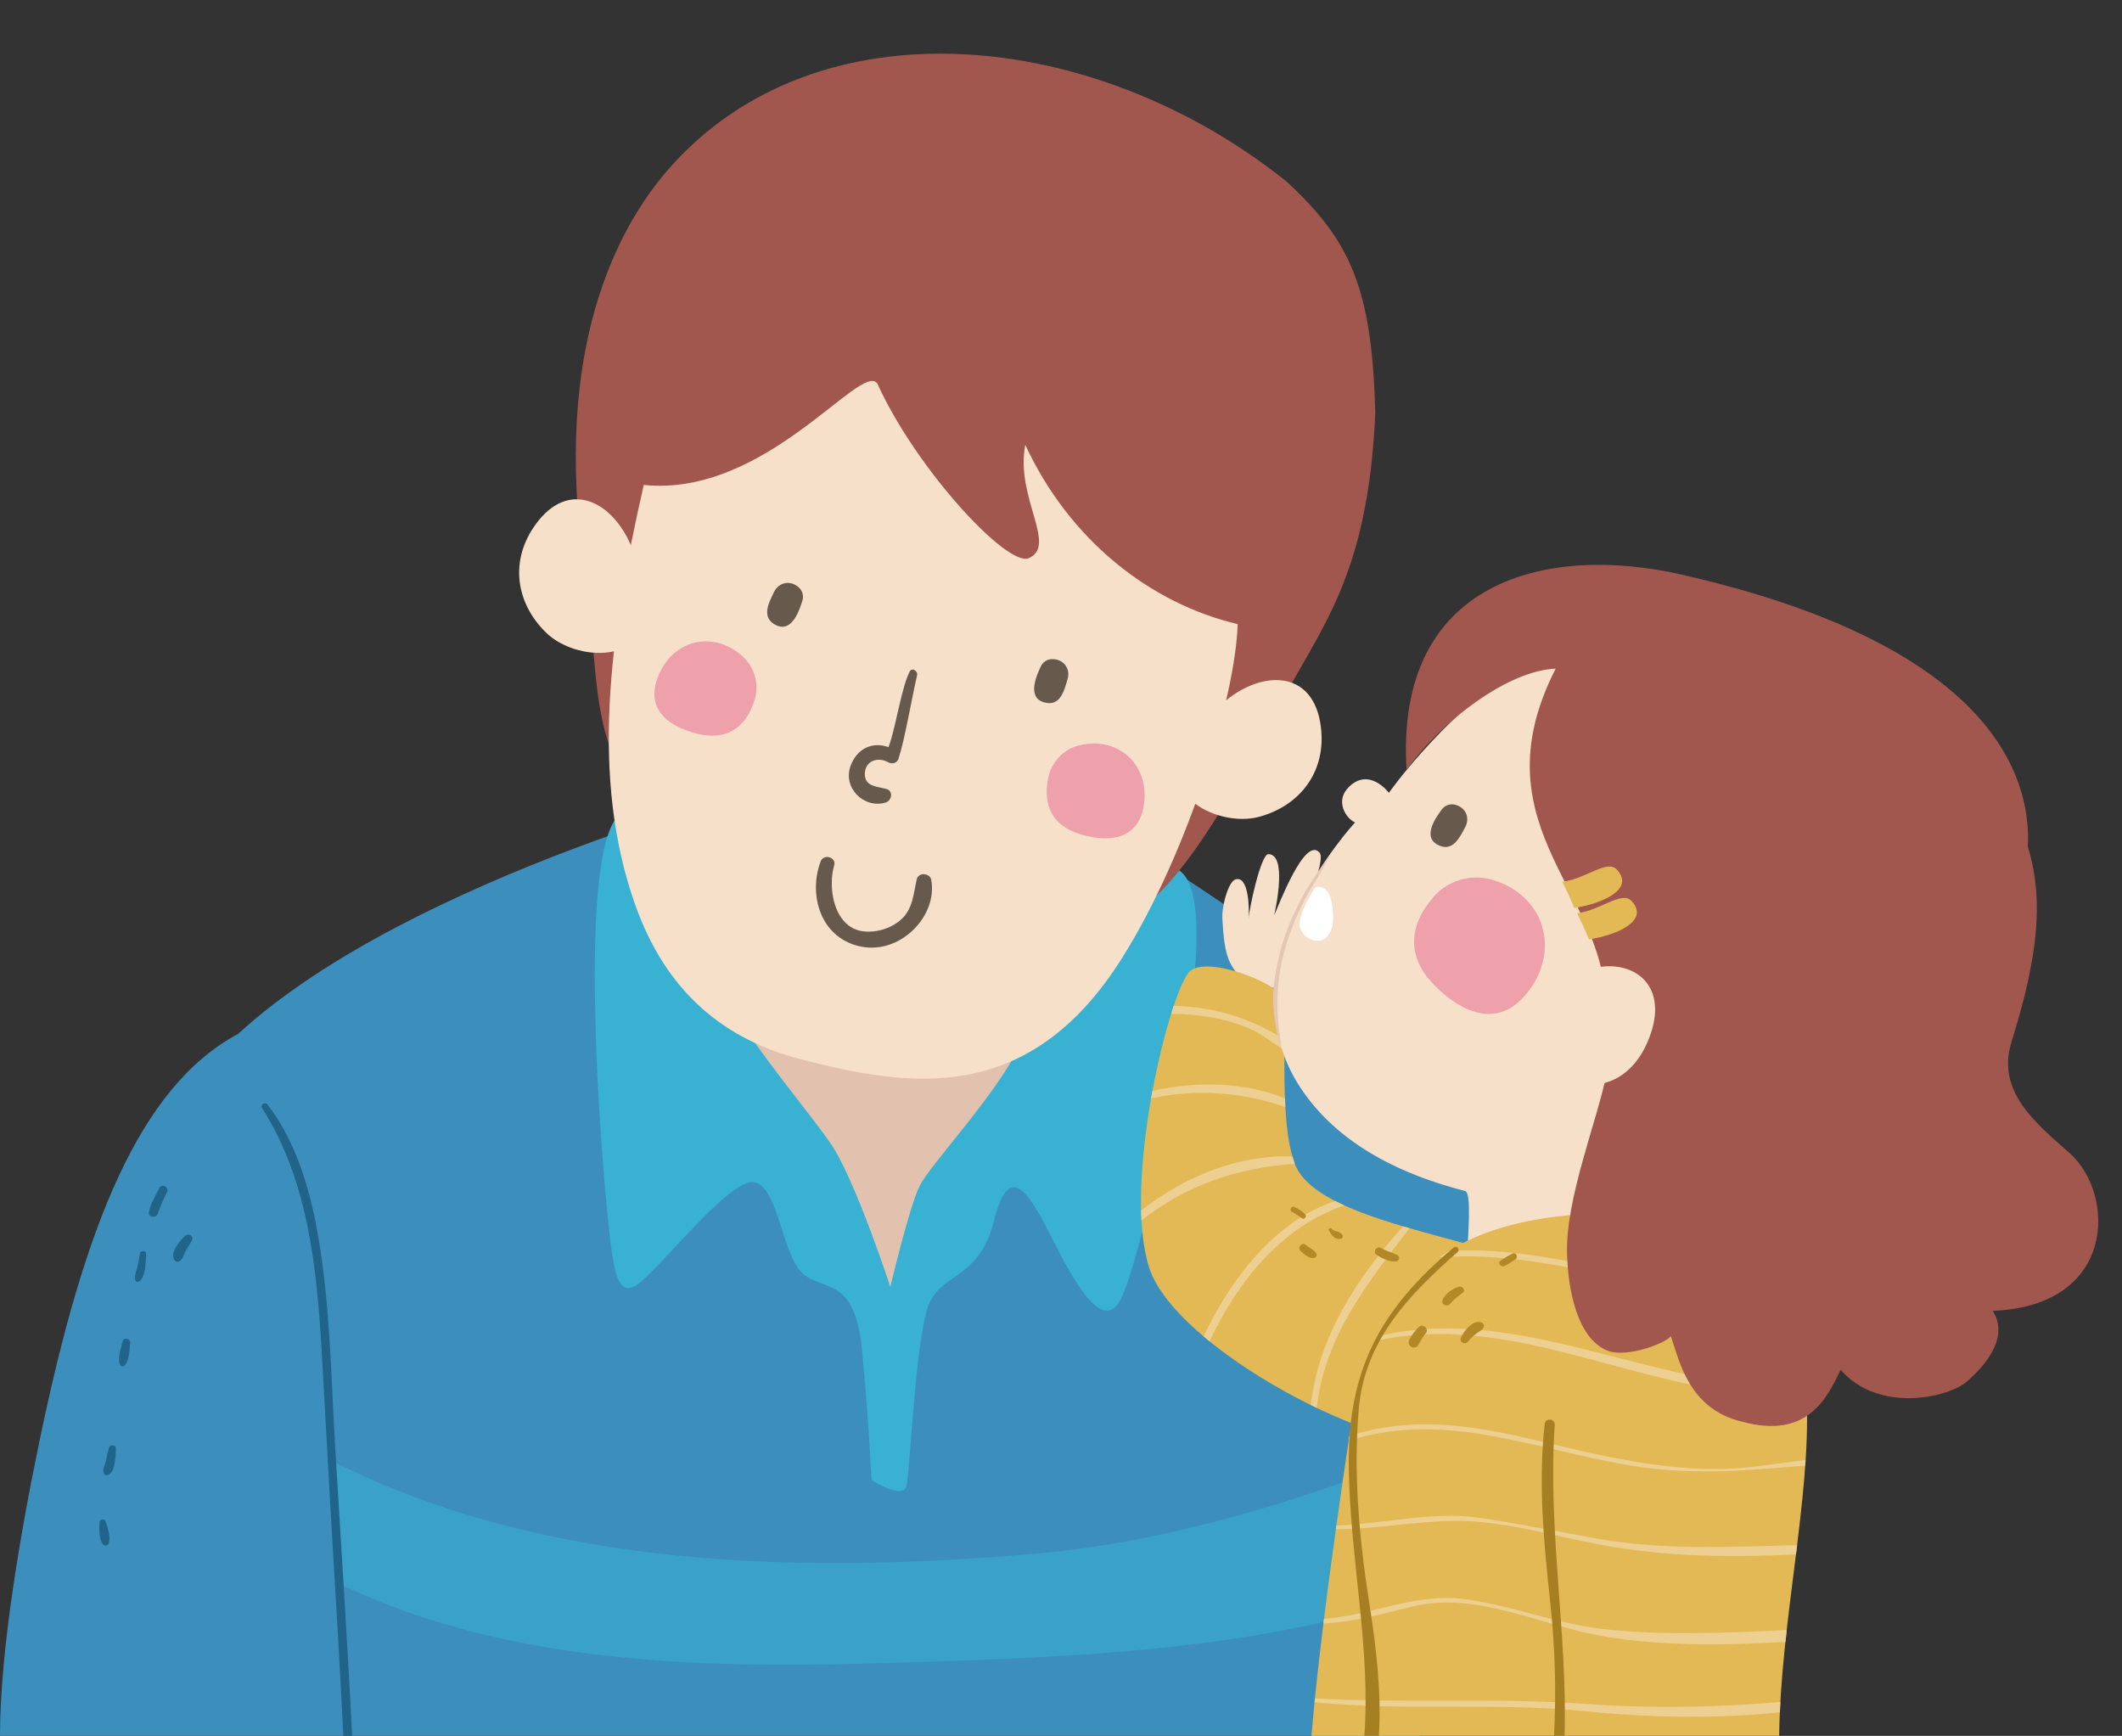 <?xml version="1.0" encoding="UTF-8"?><svg xmlns="http://www.w3.org/2000/svg" xmlns:xlink="http://www.w3.org/1999/xlink" height="485.2" preserveAspectRatio="xMidYMid meet" version="1.0" viewBox="0.0 -15.0 593.2 485.2" width="593.2" zoomAndPan="magnify"><rect x="0.0" y="-15.0" width="593.2" height="485.2" fill="#333333" stroke="none"/><defs><clipPath id="a"><path d="M 0 203 L 437 203 L 437 470.191 L 0 470.191 Z M 0 203"/></clipPath><clipPath id="b"><path d="M 73 293 L 99 293 L 99 470.191 L 73 470.191 Z M 73 293"/></clipPath><clipPath id="c"><path d="M 366 324 L 506 324 L 506 470.191 L 366 470.191 Z M 366 324"/></clipPath><clipPath id="d"><path d="M 377 333 L 408 333 L 408 470.191 L 377 470.191 Z M 377 333"/></clipPath><clipPath id="e"><path d="M 430 381 L 438 381 L 438 470.191 L 430 470.191 Z M 430 381"/></clipPath><clipPath id="f"><path d="M 438 190 L 586.57 190 L 586.57 384 L 438 384 Z M 438 190"/></clipPath></defs><g><g clip-path="url(#a)"><path d="M 436.809 359.406 C 434.965 328.125 413.227 287.395 398.309 282.41 C 368.215 252.387 317.336 221.648 317.336 221.648 L 217.629 203.879 C 217.629 203.879 114.961 229.547 66.59 273.969 C 38.949 288.777 23.602 327.727 11.305 386.508 C 6.301 410.438 0 445.289 0 470.191 L 397.02 470.191 C 393.852 426.293 438.25 383.93 436.809 359.406" fill="#3c8fbc"/></g><g><path d="M 92.691 393.312 L 95.27 427.895 C 143.109 450.805 199.715 451.5 252.18 449.688 C 303.445 448.16 357.672 446.023 406.137 427.676 C 414.449 408.797 426.266 391.375 432.539 377.004 C 386.285 396.246 340.859 414.262 291.668 419.086 C 224.727 425.094 152.562 423.633 92.691 393.312" fill="#3aa2c9"/></g><g><path d="M 44.516 317.105 C 43.465 319.215 42.16 321.34 41.633 323.66 C 41.262 325.301 43.613 325.699 44.117 324.188 C 44.816 322.117 45.762 320.18 46.676 318.195 C 47.336 316.785 45.211 315.707 44.516 317.105" fill="#206489"/></g><g><path d="M 39.109 335.367 C 38.906 336.742 38.66 338.105 38.324 339.461 C 38.02 340.656 37.398 341.73 37.871 342.922 C 38.023 343.309 38.469 343.484 38.832 343.254 C 40.852 341.953 40.695 337.68 40.848 335.508 C 40.918 334.508 39.25 334.387 39.109 335.367" fill="#206489"/></g><g><path d="M 34.25 360.031 C 33.863 361.93 32.773 364.5 33.5 366.363 C 33.723 366.93 34.457 367.125 34.887 366.645 C 36.23 365.148 36.098 362.414 36.402 360.488 C 36.621 359.094 34.535 358.633 34.25 360.031" fill="#206489"/></g><g><path d="M 30.434 389.723 C 30.078 390.973 29.852 392.23 29.555 393.492 C 29.273 394.664 28.621 395.566 28.992 396.766 C 29.172 397.367 29.816 397.461 30.312 397.219 C 32.363 396.219 32.27 391.871 32.391 389.879 C 32.465 388.699 30.723 388.711 30.434 389.723" fill="#206489"/></g><g><path d="M 27.82 410.605 C 27.805 412.43 27.562 415.156 28.773 416.629 C 29.16 417.098 30.012 417.199 30.297 416.539 C 31.078 414.695 30.102 412.137 29.535 410.285 C 29.23 409.301 27.828 409.645 27.82 410.605" fill="#206489"/></g><g><path d="M 51.762 330.426 C 50.371 331.672 47.273 335.352 48.797 337.23 C 49.055 337.547 49.512 337.816 49.934 337.621 C 51.102 337.074 51.129 336.281 51.645 335.152 C 52.207 333.938 53.074 332.906 53.645 331.695 C 54.23 330.453 52.695 329.586 51.762 330.426" fill="#206489"/></g><g clip-path="url(#b)"><path d="M 90.051 337.777 C 87.984 322.57 84.324 306.047 74.723 293.672 C 74.105 292.875 72.664 293.773 73.219 294.645 C 86.285 315.113 88.574 339.719 89.969 363.402 C 90.98 380.66 91.848 397.922 92.883 415.18 C 93.984 433.508 95.082 451.844 95.973 470.191 L 98.438 470.191 C 97.113 443.512 95.336 416.863 93.742 390.203 C 92.699 372.707 92.414 355.172 90.051 337.777" fill="#206489"/></g><g><path d="M 305.023 241.117 C 305.023 241.117 294.484 269.164 279.82 293.879 C 266.895 315.668 255.5 348.035 247.57 347.352 C 239.766 346.68 221.203 310.438 210.719 287.957 C 198.473 261.703 189.531 235.195 189.531 235.195 L 305.023 241.117" fill="#e2c2af"/></g><g><path d="M 233.426 306.547 C 227.434 296.277 194.922 261.137 193.938 241.395 C 192.949 221.648 182.09 200.918 172.219 213.754 C 162.348 226.586 167.281 296.676 169.258 318.395 C 171.23 340.113 172.219 348.012 178.141 344.059 C 184.062 340.113 203.809 314.445 210.719 315.434 C 217.629 316.422 218.617 336.164 224.539 341.098 C 230.465 346.035 239.016 341.758 240.992 362.488 C 242.965 383.219 243.621 398.684 243.621 398.684 C 243.621 398.684 252.84 404.609 253.496 400 C 254.758 391.152 256.129 356.566 260.078 348.668 C 264.027 340.77 273.898 342.086 277.848 326.289 C 281.797 310.496 286.73 316.422 293.645 330.238 C 300.555 344.059 308.449 357.883 313.387 348.012 C 318.32 338.137 330.168 285.816 333.129 264.098 C 336.094 242.379 335.105 220.66 321.281 229.547 C 307.465 238.43 291.668 264.098 284.758 277.918 C 277.848 291.738 260.078 310.496 257.117 316.422 C 254.156 322.344 248.891 344.719 248.891 344.719 C 248.891 344.719 240.336 318.395 233.426 306.547" fill="#38b1d3"/></g><g><path d="M 317.391 240.379 C 333.168 229.238 347.25 201.363 357.539 182.621 C 368.949 160.449 382.488 146.621 384.465 100.227 C 383.477 65.676 377.695 52.41 359.598 35.691 C 305.934 -7.223 228.488 -15.016 187.027 32.109 C 172.703 48.387 154.359 82.484 163.336 143.66 C 168.129 176.336 163.672 188.637 181.477 215.562 C 220.828 275.094 275.23 270.137 317.391 240.379" fill="#a1574d"/></g><g><path d="M 286.613 109.332 C 283.766 124.02 295.691 137.484 287.586 141.016 C 281.668 143.594 256.219 116.328 245.234 92.164 C 240.609 86.008 213.992 124.047 179.965 120.547 C 170.234 163.031 165.113 202.344 177.438 237.535 C 186.238 262.676 202.801 275.621 223.863 281.074 C 254.289 288.957 287.676 294.16 313.684 252.762 C 332.312 223.102 345.328 179.867 345.992 159.449 C 321.699 153.727 299.031 136.121 286.613 109.332" fill="#f6e0ca"/></g><g><path d="M 149.012 132.629 C 142.66 142.242 144.254 153.637 152.664 161.84 C 157.234 166.316 165.414 168.531 171.633 167.039 C 184.656 163.922 179.594 143.594 175.477 135.527 C 169.711 124.203 157.855 119.18 149.012 132.629" fill="#f6e0ca"/></g><g><path d="M 369.375 189.445 C 370.301 200.926 363.426 210.148 352.109 213.281 C 345.945 215.008 337.703 213.008 332.977 208.711 C 323.062 199.699 337.297 184.328 344.781 179.234 C 355.289 172.09 368.09 173.391 369.375 189.445" fill="#f6e0ca"/></g><g><path d="M 184.438 173.004 C 179.969 182.512 186.043 187.961 195.09 190.125 C 203.027 192.023 208.457 188.539 210.926 180.734 C 212.277 176.488 211.078 171.75 207.812 168.684 C 200.031 161.32 188.938 163.422 184.438 173.004" fill="#eea1ab"/></g><g><path d="M 319.914 208.66 C 319.094 219.133 311.109 220.848 302.176 218.238 C 294.332 215.953 291.348 210.242 293.062 202.238 C 294.012 197.883 297.41 194.367 301.742 193.32 C 312.145 190.785 320.754 198.109 319.914 208.66" fill="#eea1ab"/></g><g><path d="M 216.328 150.562 C 214.973 153.422 212.605 157.676 216.996 159.77 C 221.535 161.906 223.555 155.234 224.316 152.891 C 224.711 151.621 224.355 150.188 223.383 149.262 C 221.039 147.055 217.688 147.672 216.328 150.562" fill="#67594c"/></g><g><path d="M 298.414 174.914 C 297.504 177.961 296.422 182.699 291.766 181.285 C 286.957 179.84 289.898 173.535 290.945 171.289 C 291.496 170.074 292.727 169.258 294.082 169.234 C 297.301 169.172 299.355 171.879 298.414 174.914" fill="#67594c"/></g><g><path d="M 254.285 172.723 C 251.883 177.523 250.324 188.891 248.371 193.84 C 243.938 192.207 239.535 194.184 237.762 199.129 C 235.57 205.223 241.5 211.102 247.559 209.328 C 249.293 208.824 249.82 206.094 247.785 205.527 C 245.215 204.82 241.797 204.902 241.762 201.426 C 241.738 197.672 245.371 196.434 248.273 198.055 C 249.336 198.656 250.754 198.344 251.176 197.078 C 253.012 191.402 254.992 179.555 256.375 173.75 C 256.652 172.562 254.926 171.438 254.285 172.723" fill="#67594c"/></g><g><path d="M 229.414 225.777 C 227.328 231.262 227.738 237.598 230.449 242.324 C 232.559 245.965 235.879 248.43 240.062 249.445 C 244.977 250.648 250.133 249.316 254.293 245.824 C 258.961 241.918 261.324 236.055 260.312 230.867 C 260.129 229.902 259.105 229.371 258.195 229.355 C 257.246 229.359 256.504 229.887 256.281 230.711 L 255.723 233.504 C 255.289 235.742 254.898 237.844 253.656 239.914 C 251.672 243.227 247.074 245.492 242.48 245.406 C 239.68 245.375 237.387 244.277 235.672 242.176 C 232.336 238.105 231.914 231.262 233.191 226.891 C 233.543 225.742 232.75 224.859 231.82 224.617 C 230.773 224.34 229.766 224.82 229.414 225.777" fill="#67594c"/></g><g><path d="M 349.035 241.82 C 349.145 239.277 352.445 223.77 354.555 223.754 C 359.754 223.781 356.809 238.113 356.18 240.879 C 357.457 238.086 364.699 218.699 368.855 223.285 C 370.891 225.441 363.715 242 361.469 246.789 C 363.031 243.828 370.57 232.66 373.742 234.617 C 375.457 235.688 373.629 239.34 372.844 240.902 C 370.398 245.59 365.094 250.598 364.875 251.406 L 364.844 251.422 C 367.07 250.691 369.352 250.094 371.418 250.047 C 372.887 249.98 375.234 250.805 374.855 252.305 C 374.438 254.059 371.391 255.613 369.672 256.465 C 367.789 257.406 360.434 260.234 359.109 260.566 C 356.801 261.141 348.48 262.879 343.945 254.242 C 342.266 250.977 341.949 245.891 341.738 242.207 C 341.375 238.938 343.254 231.391 345.426 230.789 C 349 229.766 349.297 238.562 349.035 241.82" fill="#f6e0ca"/></g><g><path d="M 358.453 263.727 C 356.879 259.617 336.32 251.555 332.195 256.957 C 326.305 264.66 313.961 315.672 321.145 339.027 C 328.66 363.441 394.52 396.547 409.422 386.922 C 419.996 380.105 445.93 367.066 433.844 343.723 C 427.617 331.711 369.051 328.898 361.996 310.387 C 356.988 297.234 360.324 268.637 358.453 263.727" fill="#e3b955"/></g><g><path d="M 359.066 278.578 C 359.074 277.523 359.082 276.512 359.09 275.52 C 349.602 269.629 339.438 266.383 328.117 266.16 C 327.879 266.867 327.641 267.602 327.402 268.367 C 334.902 268.426 342.586 269.555 349.41 272.566 C 352.801 274.059 355.848 276.566 359.066 278.578" fill="#edd091"/></g><g><path d="M 359.32 294.445 C 359.277 293.648 359.242 292.84 359.211 292.039 C 348.07 287.383 334.25 287.176 322.168 289.934 C 322.039 290.617 321.914 291.305 321.789 292.004 C 334.109 289.301 347.605 290.242 359.32 294.445" fill="#edd091"/></g><g><path d="M 361.316 308.254 C 346.012 307.703 331.09 313.93 318.992 323.359 C 319.016 324.289 319.055 325.211 319.098 326.117 C 331.422 316.445 345.75 311.336 361.98 310.324 C 361.734 309.676 361.52 308.969 361.316 308.254" fill="#edd091"/></g><g><path d="M 375.824 321.934 C 374.949 321.535 374.098 321.133 373.281 320.711 C 356.738 326.07 343.871 342.516 336.488 358.559 C 337.027 359.012 337.578 359.465 338.133 359.91 C 345.898 343.262 358.309 327.84 375.824 321.934" fill="#edd091"/></g><g><path d="M 392.238 327.781 C 379.438 341.98 368.578 358.672 366.445 377.734 C 366.996 378.008 367.539 378.262 368.09 378.523 C 370.344 358.578 382.043 343.957 394.02 328.301 C 393.426 328.129 392.828 327.953 392.238 327.781" fill="#edd091"/></g><g><path d="M 364.883 324.484 C 364.059 323.461 362.961 322.914 361.789 322.359 C 361.02 321.996 360.352 323.273 361.098 323.676 C 362.109 324.219 362.996 324.875 363.941 325.516 C 364.609 325.973 365.387 325.109 364.883 324.484" fill="#b38927"/></g><g><path d="M 372.18 328.426 C 371.867 328.074 371.262 328.445 371.48 328.879 C 372.137 330.148 373.094 331.629 374.797 331.266 C 375.234 331.176 375.531 330.691 375.312 330.273 C 374.633 328.965 373.016 329.387 372.18 328.426" fill="#b38927"/></g><g><path d="M 364.992 332.941 C 364.051 332.09 362.559 333.719 363.492 334.586 C 364.473 335.508 365.668 336.641 367.078 336.637 C 367.883 336.637 368.34 335.828 367.852 335.156 C 367.145 334.188 365.887 333.762 364.992 332.941" fill="#b38927"/></g><g><path d="M 390.715 335.906 C 389.258 335.039 387.59 334.762 386.133 333.863 C 384.883 333.094 383.574 334.934 384.82 335.738 C 386.367 336.738 388.203 337.676 390.086 337.621 C 390.922 337.594 391.625 336.441 390.715 335.906" fill="#b38927"/></g><g><path d="M 492.031 166.301 C 492.031 166.301 457.129 147.691 423.973 171.312 C 401.848 187.098 388.262 206.609 388.262 206.609 C 388.262 206.609 382.84 199.32 377.094 204.949 C 373.02 208.934 376.34 213.836 378.805 214.887 C 378.805 214.887 341.117 255.219 363.555 289.062 C 372.062 301.898 386.723 312.035 409.562 317.898 C 412.816 318.734 407.328 351.465 411.562 350.898 C 421.094 349.633 446.938 342.051 450.062 344.398 C 478.289 365.602 463.469 356.73 499.125 322.891 C 549.18 275.395 563.316 214.477 492.031 166.301" fill="#f6e0ca"/></g><g><path d="M 428.242 260.711 C 420.449 272.527 409.934 269.383 401.066 260.465 C 393.328 252.699 393.551 243.996 400.754 235.703 C 404.684 231.164 410.992 229.246 416.789 230.812 C 430.695 234.59 436.098 248.824 428.242 260.711" fill="#eea1ab"/></g><g><path d="M 409.574 216.246 C 408.086 219.008 406.09 223.387 401.855 221.109 C 397.488 218.75 401.617 213.238 403.039 211.266 C 403.824 210.199 405.176 209.652 406.48 209.875 C 409.605 210.449 411.078 213.48 409.574 216.246" fill="#67594c"/></g><g><path d="M 367.328 233.461 C 367.898 232.434 371 232.453 372.062 236.316 C 372.789 238.949 372.789 242.953 372.398 244.148 C 371.34 247.367 369.684 248.41 367.238 247.844 C 364.926 247.301 363.297 245.34 363.312 243.148 C 363.34 240.355 365.746 236.297 367.328 233.461" fill="#fff"/></g><g><path d="M 563.898 235.566 C 563.898 235.566 593.23 173.566 469.898 145.566 C 432.656 137.113 389.898 146.898 393.203 200.234 C 403.23 186.234 421.723 172.398 434.887 171.898 C 411.898 216.898 451.23 235.566 448.562 268.234 C 446.039 299.125 457.375 329.949 481.277 335.789 C 496.691 343.578 522.824 342.48 540.5 320.234 C 555.062 301.898 563.898 235.566 563.898 235.566" fill="#a1574d"/></g><g><path d="M 456.254 237.016 C 453.582 233.676 447.461 239.52 440.859 240.238 C 442.066 242.668 443.215 245.102 444.188 247.578 C 452.109 246.352 461.016 242.367 456.254 237.016" fill="#e3b955"/></g><g><path d="M 452.133 228.23 C 449.461 224.891 443.34 230.738 436.734 231.453 C 437.945 233.887 439.094 236.316 440.062 238.797 C 447.988 237.57 456.891 233.586 452.133 228.23" fill="#e3b955"/></g><g><path d="M 371.648 224.234 C 371.57 223.934 367.988 229.359 367.762 229.691 C 363.48 236.012 359.848 243.406 357.898 250.984 C 357.562 252.277 355.855 258.883 355.898 263.898 C 355.961 271.238 357.926 277.461 358.148 277.484 C 358.523 277.527 355.148 265.484 358.898 251.398 C 360.895 243.898 364.164 236.582 368.441 230.168 C 368.52 230.059 371.676 224.336 371.648 224.234" fill="#e3c7b4"/></g><g clip-path="url(#c)"><path d="M 455.438 324 C 433.312 323.953 411.301 326.816 396.418 341.406 C 387.422 350.23 378.434 378.469 378.434 378.469 C 378.434 378.469 369.418 435.812 366.621 470.191 L 497.363 470.191 C 498.117 407.117 531.117 331.246 455.438 324" fill="#e3b955"/></g><g><path d="M 467.031 344.883 C 477.402 346.707 487.984 347.773 498.566 347.926 C 498.145 347.117 497.68 346.34 497.203 345.562 C 482.711 345.195 468.348 343.531 453.699 340.594 C 436.977 337.234 421.691 333.711 405.082 334.652 C 404.168 335.219 403.266 335.801 402.383 336.426 C 424.684 334.824 445.02 341.008 467.031 344.883" fill="#edd091"/></g><g><path d="M 504.957 374.426 C 504.918 373.773 504.879 373.121 504.832 372.473 C 464.52 374.586 426.445 349.258 386.215 358.258 C 386.016 358.699 385.812 359.145 385.617 359.59 C 426.418 350.922 464.848 378.227 504.957 374.426" fill="#edd091"/></g><g><path d="M 377.605 387.516 C 404.84 379.078 430.098 390.617 456.934 394.82 C 473.574 397.422 488.777 395.992 504.641 394.641 C 504.676 394.121 504.723 393.602 504.754 393.082 C 499.32 393.766 493.895 394.555 488.426 395.164 C 472.438 396.945 453.613 393.344 438.148 389.656 C 417.273 384.68 398.293 379.66 377.238 386.375 C 377.227 386.379 377.227 386.391 377.219 386.395 C 377.172 386.691 377.129 386.996 377.078 387.305 C 377.207 387.469 377.371 387.586 377.605 387.516" fill="#edd091"/></g><g><path d="M 446.289 416.566 C 465.109 420.195 483.402 420.367 502.055 419.488 C 502.16 418.621 502.27 417.754 502.379 416.887 C 483.723 417.332 465.488 418.418 446.434 415.062 C 435.543 413.137 424.719 410.887 413.766 409.285 C 400.316 407.312 387 410.973 373.578 411.406 C 373.531 411.75 373.484 412.102 373.438 412.445 C 384.789 412.406 395.836 410.145 407.223 410.109 C 420.121 410.066 433.699 414.133 446.289 416.566" fill="#edd091"/></g><g><path d="M 447.82 442.289 C 464.301 445.176 481.777 444.926 499.117 443.938 C 499.234 442.836 499.352 441.734 499.473 440.629 C 482.344 441.426 465.223 442.25 448.008 440.316 C 434.695 438.816 422.211 433.578 408.891 431.922 C 395.617 430.273 383.203 436.57 370.121 437.504 C 370.062 437.926 370.012 438.348 369.961 438.77 C 378.664 438.387 386.605 435.992 395.152 433.965 C 412.754 429.785 430.699 439.293 447.82 442.289" fill="#edd091"/></g><g><path d="M 443.105 463.312 C 461.016 465.133 479.461 465.473 497.559 463.629 C 497.598 462.664 497.66 461.691 497.715 460.723 C 479.656 462.273 461.715 462.605 443.297 461.273 C 417.953 459.438 392.859 461.184 367.582 459.738 C 367.551 460.086 367.516 460.43 367.48 460.777 C 392.59 463.398 417.852 460.746 443.105 463.312" fill="#edd091"/></g><g clip-path="url(#d)"><path d="M 382.797 433.168 C 380 415.293 378.266 396.863 379.844 378.797 C 381.508 359.699 393.906 346.844 407.465 334.973 C 408.27 334.262 407.207 333 406.379 333.695 C 385.773 351.043 376.574 367.941 377.051 395.535 C 377.492 421.281 383.219 445.891 381.395 470.191 L 385.473 470.191 C 386.191 458.332 384.828 446.141 382.797 433.168" fill="#a77f23"/></g><g clip-path="url(#e)"><path d="M 434.617 383.301 C 434.738 381.488 432.016 381.23 431.816 383.035 C 429.961 399.727 431.559 416.105 433.348 432.742 C 434.742 445.695 435.07 457.926 434.414 470.191 L 437.387 470.191 C 438.18 441.277 432.652 412.914 434.617 383.301" fill="#a77f23"/></g><g><path d="M 396.676 355.863 C 395.598 356.895 394.758 357.996 394.039 359.301 C 393.703 359.902 393.656 360.566 394.121 361.125 C 394.406 361.465 394.672 361.625 395.121 361.648 C 395.848 361.688 396.355 361.309 396.668 360.676 C 397.199 359.574 397.82 358.57 398.613 357.629 C 399.582 356.48 397.754 354.836 396.676 355.863" fill="#b38927"/></g><g><path d="M 407.73 344.668 C 405.969 345.281 404.039 346.551 403.281 348.312 C 402.715 349.637 404.59 350.457 405.406 349.426 C 406.398 348.184 407.566 347.324 408.844 346.391 C 409.863 345.648 408.758 344.312 407.73 344.668" fill="#b38927"/></g><g><path d="M 422.809 335.398 C 421.656 335.973 420.531 336.648 419.473 337.387 C 418.566 338.016 419.547 339.297 420.469 338.926 C 421.605 338.469 422.527 337.645 423.586 337.027 C 424.574 336.449 423.871 334.867 422.809 335.398" fill="#b38927"/></g><g><path d="M 445.25 329.758 C 443.469 329.695 441.715 329.68 440.059 330.414 C 438.203 331.246 439.543 333.965 441.398 333.242 C 442.543 332.797 443.766 332.695 444.977 332.648 C 446.789 332.578 447.168 329.82 445.25 329.758" fill="#b38927"/></g><g><path d="M 414.16 354.668 C 411.781 353.766 409.16 357.039 408.375 358.984 C 407.883 360.199 409.602 361.02 410.348 360.02 C 410.992 359.156 411.855 358.41 412.699 357.75 C 413.578 357.055 414.242 356.996 414.758 355.969 C 415.008 355.473 414.633 354.848 414.16 354.668" fill="#b38927"/></g><g clip-path="url(#f)"><path d="M 555.562 200.898 C 540.488 181.988 516.391 191.746 500.297 202.176 C 489.316 208.945 479.445 218.223 471.926 229.781 C 465.906 239.023 443.145 251.051 446.484 267.715 C 447.363 272.102 451.121 275.223 449.062 285.398 C 446.406 298.52 437.652 319.977 438.062 335.398 C 438.344 345.898 441 358.859 449.062 362.398 C 454.875 364.953 466.797 359.867 467.062 358.398 C 469.465 365.344 472.062 378.898 487.062 382.398 C 505.562 387.398 510.816 375.449 514.562 367.898 C 525.062 379.898 543.945 375.828 549.562 371.398 C 555.684 366.203 561.562 358.398 557.062 351.398 C 591.551 350.078 591.562 318.898 578.57 307.32 C 569.57 299.305 557.941 290.309 562.281 276.348 C 572.227 244.344 573.23 223.402 555.562 200.898" fill="#a1574d"/></g><g><path d="M 460.598 276.168 C 456.332 286.16 447.906 290.277 439.172 287.078 C 434.406 285.336 429.863 279.477 428.609 273.469 C 425.965 260.914 441.801 255.48 448.863 255.105 C 458.777 254.559 466.59 262.211 460.598 276.168" fill="#f6e0ca"/></g></g></svg>